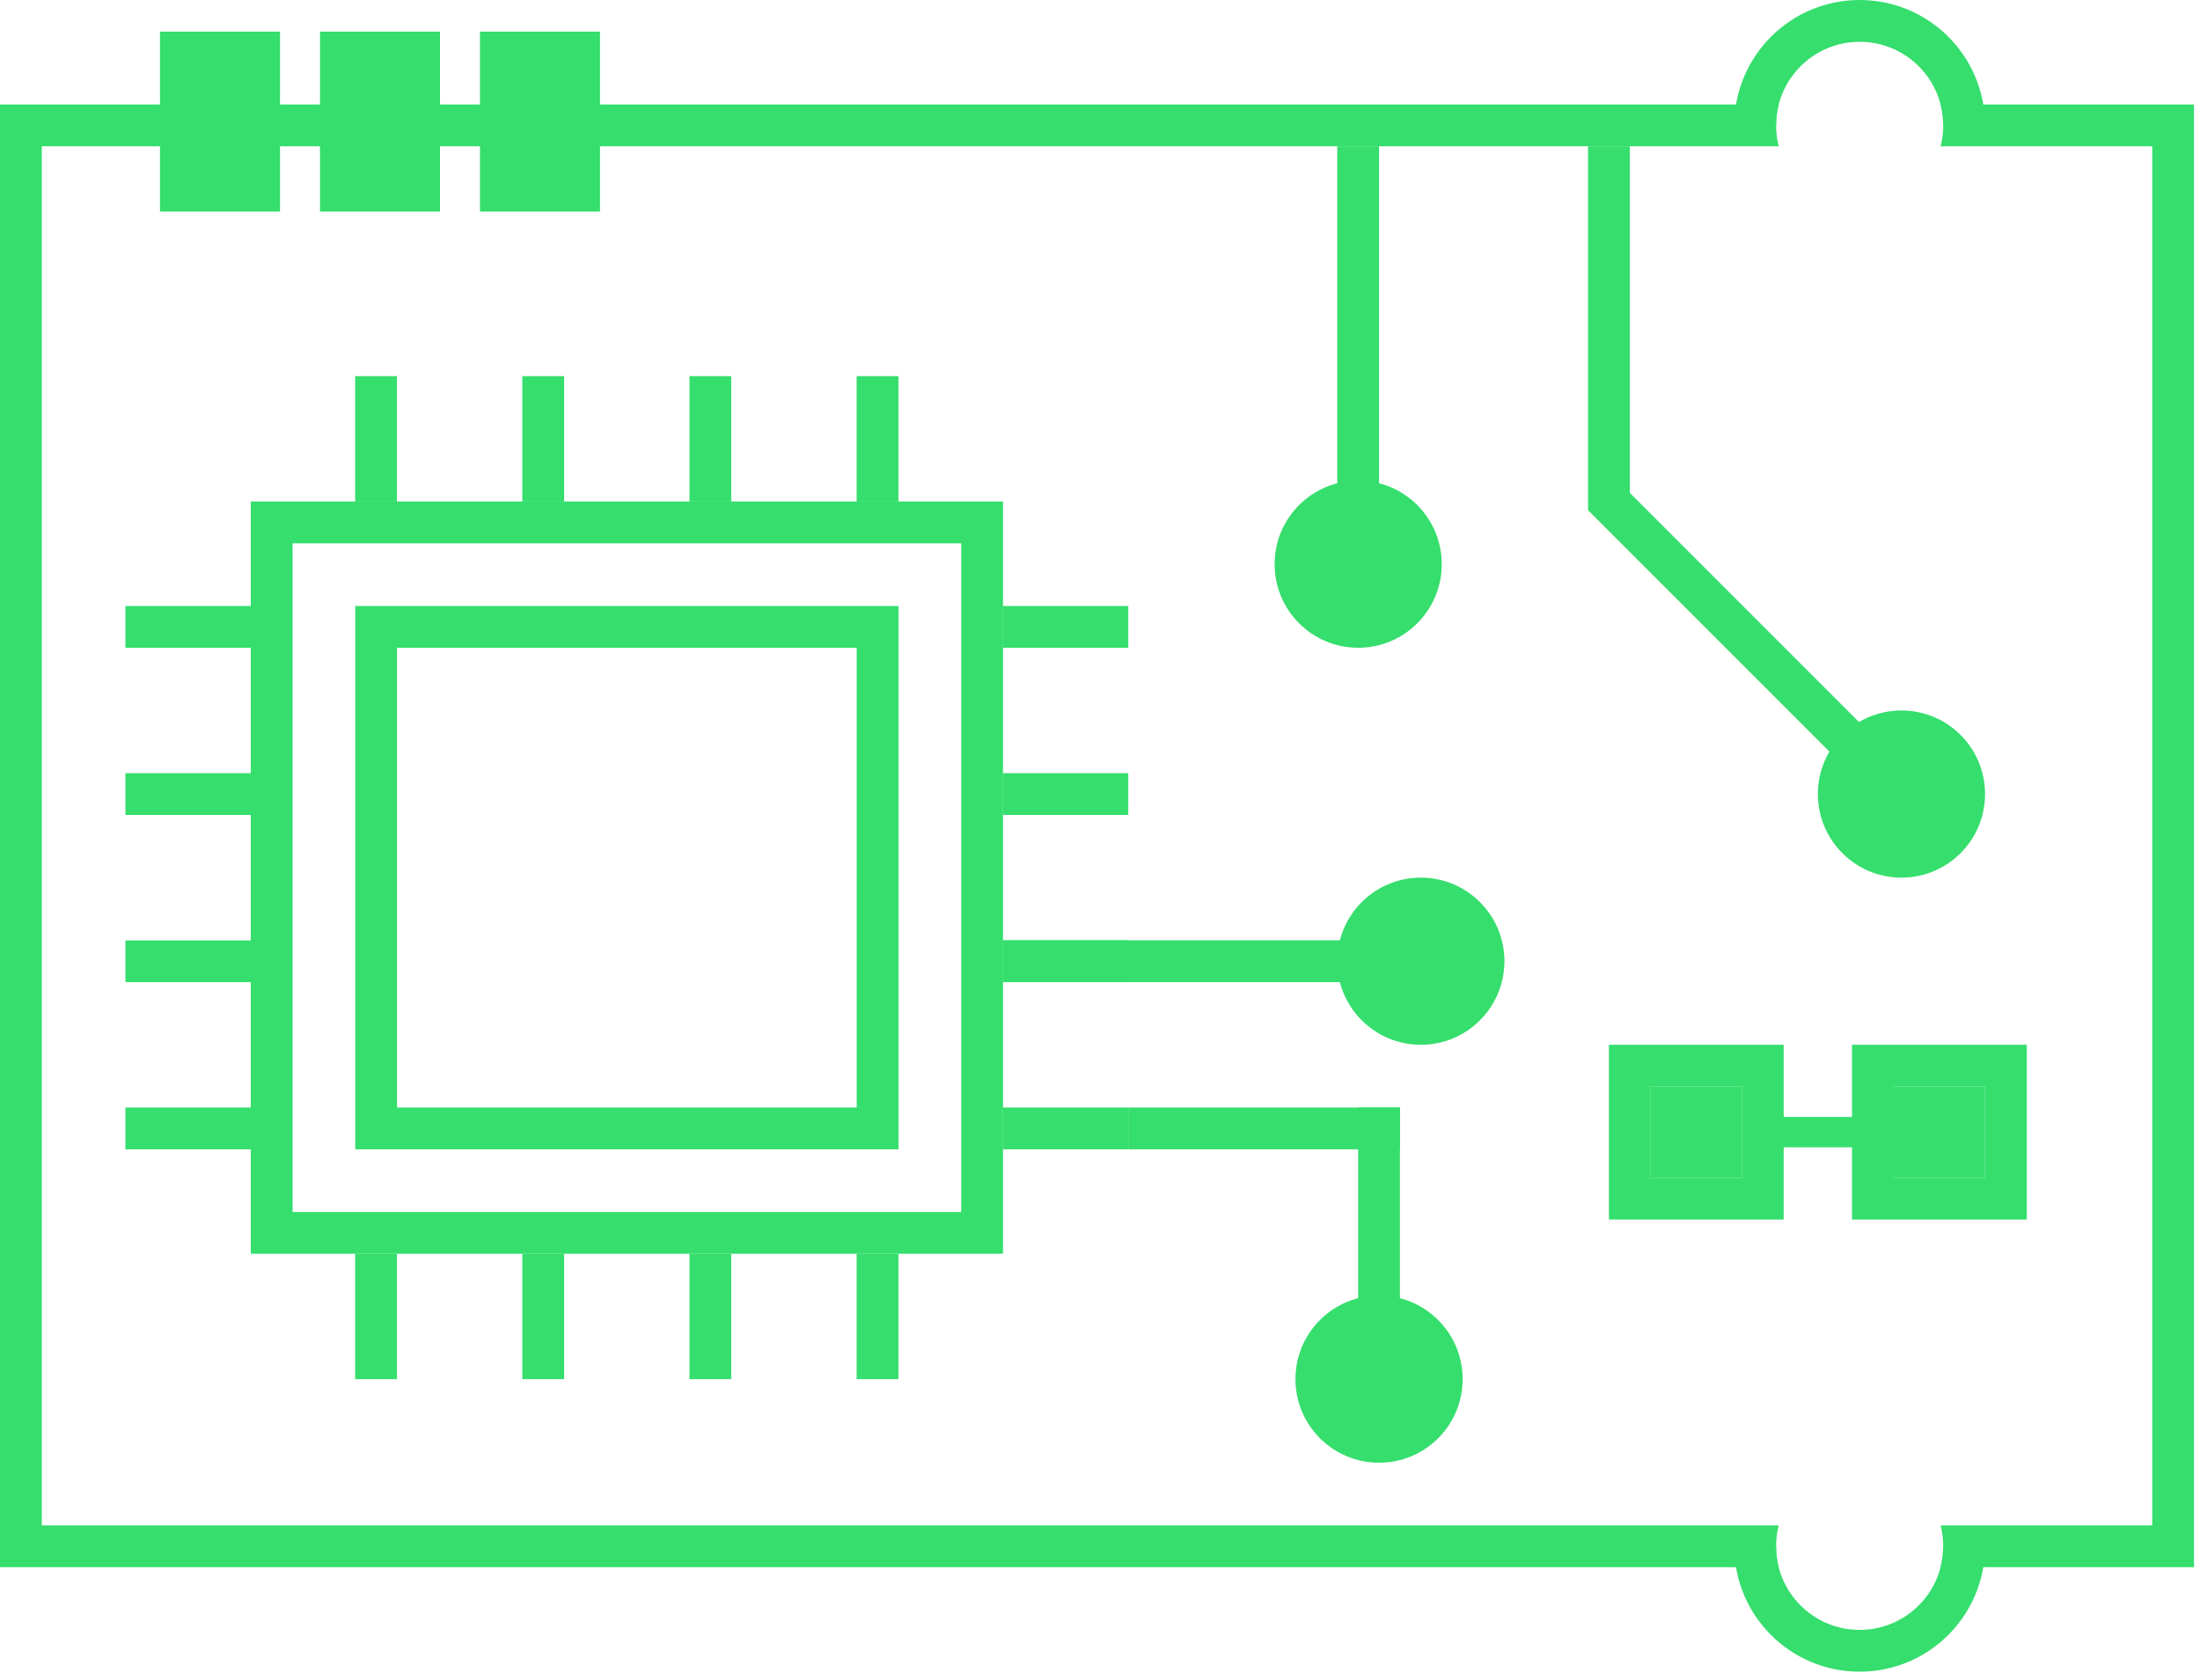 <?xml version="1.0" encoding="UTF-8"?> <svg xmlns="http://www.w3.org/2000/svg" width="110" height="84" viewBox="0 0 110 84" fill="none"><path d="M8 1.58H14V10.58H8V1.58Z" fill="#35DE6D"></path><path d="M16 1.58H22V10.58H16V1.58Z" fill="#35DE6D"></path><path d="M24 1.58H30V10.58H24V1.58Z" fill="#35DE6D"></path><path fill-rule="evenodd" clip-rule="evenodd" d="M12.539 25.074H50.15V62.685H12.539V25.074ZM14.629 27.164V60.596H48.061V27.164H14.629Z" fill="#35DE6D"></path><path fill-rule="evenodd" clip-rule="evenodd" d="M17.762 30.299H44.925V57.462H17.762V30.299ZM19.851 32.388V55.373H42.836V32.388H19.851Z" fill="#35DE6D"></path><path d="M17.758 18.807H19.847V25.075H17.758V18.807Z" fill="#35DE6D"></path><path d="M26.117 18.807H28.207V25.075H26.117V18.807Z" fill="#35DE6D"></path><path d="M34.473 18.807H36.562V25.075H34.473V18.807Z" fill="#35DE6D"></path><path d="M42.832 18.807H44.922V25.075H42.832V18.807Z" fill="#35DE6D"></path><path d="M56.414 30.299L56.414 32.388L50.145 32.388L50.145 30.299L56.414 30.299Z" fill="#35DE6D"></path><path d="M56.414 38.656L56.414 40.746L50.145 40.746L50.145 38.656L56.414 38.656Z" fill="#35DE6D"></path><path d="M56.414 47.016L56.414 49.105L50.145 49.105L50.145 47.016L56.414 47.016Z" fill="#35DE6D"></path><path d="M56.414 55.373L56.414 57.463L50.145 57.463L50.145 55.373L56.414 55.373Z" fill="#35DE6D"></path><path d="M12.539 30.299L12.539 32.388L6.271 32.388L6.271 30.299L12.539 30.299Z" fill="#35DE6D"></path><path d="M12.539 38.656L12.539 40.746L6.271 40.746L6.271 38.656L12.539 38.656Z" fill="#35DE6D"></path><path d="M12.539 47.016L12.539 49.105L6.271 49.105L6.271 47.016L12.539 47.016Z" fill="#35DE6D"></path><path d="M12.539 55.373L12.539 57.463L6.271 57.463L6.271 55.373L12.539 55.373Z" fill="#35DE6D"></path><path d="M17.758 62.685H19.847V68.954H17.758V62.685Z" fill="#35DE6D"></path><path d="M26.117 62.685H28.207V68.954H26.117V62.685Z" fill="#35DE6D"></path><path d="M34.473 62.685H36.562V68.954H34.473V62.685Z" fill="#35DE6D"></path><path d="M42.832 62.685H44.922V68.954H42.832V62.685Z" fill="#35DE6D"></path><path d="M68.953 7.312L68.953 25.073L66.864 25.073L66.864 7.312L68.953 7.312Z" fill="#35DE6D"></path><path d="M82.535 54.326H87.094V58.885H82.535V54.326Z" fill="#35DE6D"></path><path fill-rule="evenodd" clip-rule="evenodd" d="M80.445 52.236H89.183V60.974H80.445V52.236ZM82.535 54.326V58.885H87.094V54.326H82.535Z" fill="#35DE6D"></path><path d="M94.691 54.326H99.25V58.885H94.691V54.326Z" fill="#35DE6D"></path><path fill-rule="evenodd" clip-rule="evenodd" d="M92.602 52.236H101.34V60.974H92.602V52.236ZM94.691 54.326V58.885H99.25V54.326H94.691Z" fill="#35DE6D"></path><path d="M93.934 57.363L87.855 57.363L87.855 55.844L93.934 55.844L93.934 57.363Z" fill="#35DE6D"></path><path d="M80.879 24.029L93.438 36.588L91.96 38.066L79.401 25.507L80.879 24.029Z" fill="#35DE6D"></path><path d="M81.492 7.312L81.492 25.073L79.403 25.503L79.403 7.312L81.492 7.312Z" fill="#35DE6D"></path><path d="M56.414 55.373H69.996V57.463H56.414V55.373Z" fill="#35DE6D"></path><path d="M69.996 55.373L69.996 65.821L67.907 65.821L67.907 55.373L69.996 55.373Z" fill="#35DE6D"></path><path d="M73.132 68.954C73.132 71.262 71.26 73.133 68.953 73.133C66.644 73.133 64.773 71.262 64.773 68.954C64.773 66.646 66.644 64.775 68.953 64.775C71.26 64.775 73.132 66.646 73.132 68.954Z" fill="#35DE6D"></path><path d="M50.148 47.014H67.909V49.103H50.148V47.014Z" fill="#35DE6D"></path><path d="M75.221 48.058C75.221 50.366 73.35 52.237 71.042 52.237C68.734 52.237 66.863 50.366 66.863 48.058C66.863 45.75 68.734 43.879 71.042 43.879C73.35 43.879 75.221 45.75 75.221 48.058Z" fill="#35DE6D"></path><path d="M99.253 39.7C99.253 42.008 97.382 43.88 95.073 43.88C92.766 43.88 90.894 42.008 90.894 39.7C90.894 37.392 92.766 35.522 95.073 35.522C97.382 35.522 99.253 37.392 99.253 39.7Z" fill="#35DE6D"></path><path d="M72.088 28.208C72.088 30.516 70.218 32.387 67.909 32.387C65.602 32.387 63.73 30.516 63.73 28.208C63.73 25.9 65.602 24.029 67.909 24.029C70.218 24.029 72.088 25.9 72.088 28.208Z" fill="#35DE6D"></path><path fill-rule="evenodd" clip-rule="evenodd" d="M97.031 7.312C97.117 6.978 97.162 6.628 97.162 6.267C97.162 5.907 97.117 5.557 97.031 5.223H108.654H109.699V6.267V77.311V78.356H108.654H97.031C97.117 78.022 97.162 77.671 97.162 77.311C97.162 76.95 97.117 76.6 97.031 76.266H107.61V7.312H97.031ZM88.936 7.312H83.335H2.09V76.266H88.936C88.85 76.6 88.804 76.95 88.804 77.311C88.804 77.671 88.85 78.022 88.936 78.356H1.045H0V77.311V6.267V5.223H1.045H83.335H88.936C88.85 5.557 88.804 5.907 88.804 6.267C88.804 6.628 88.85 6.978 88.936 7.312Z" fill="#35DE6D"></path><path fill-rule="evenodd" clip-rule="evenodd" d="M97.162 6.269H99.252C99.252 2.807 96.445 0 92.983 0C89.521 0 86.715 2.807 86.715 6.269H88.804C88.804 3.961 90.675 2.09 92.983 2.09C95.291 2.09 97.162 3.961 97.162 6.269Z" fill="#35DE6D"></path><path fill-rule="evenodd" clip-rule="evenodd" d="M88.802 77.312L86.713 77.312C86.713 80.774 89.519 83.58 92.981 83.58C96.444 83.58 99.25 80.774 99.25 77.312L97.16 77.312C97.16 79.62 95.29 81.491 92.981 81.491C90.674 81.491 88.802 79.62 88.802 77.312Z" fill="#35DE6D"></path></svg> 